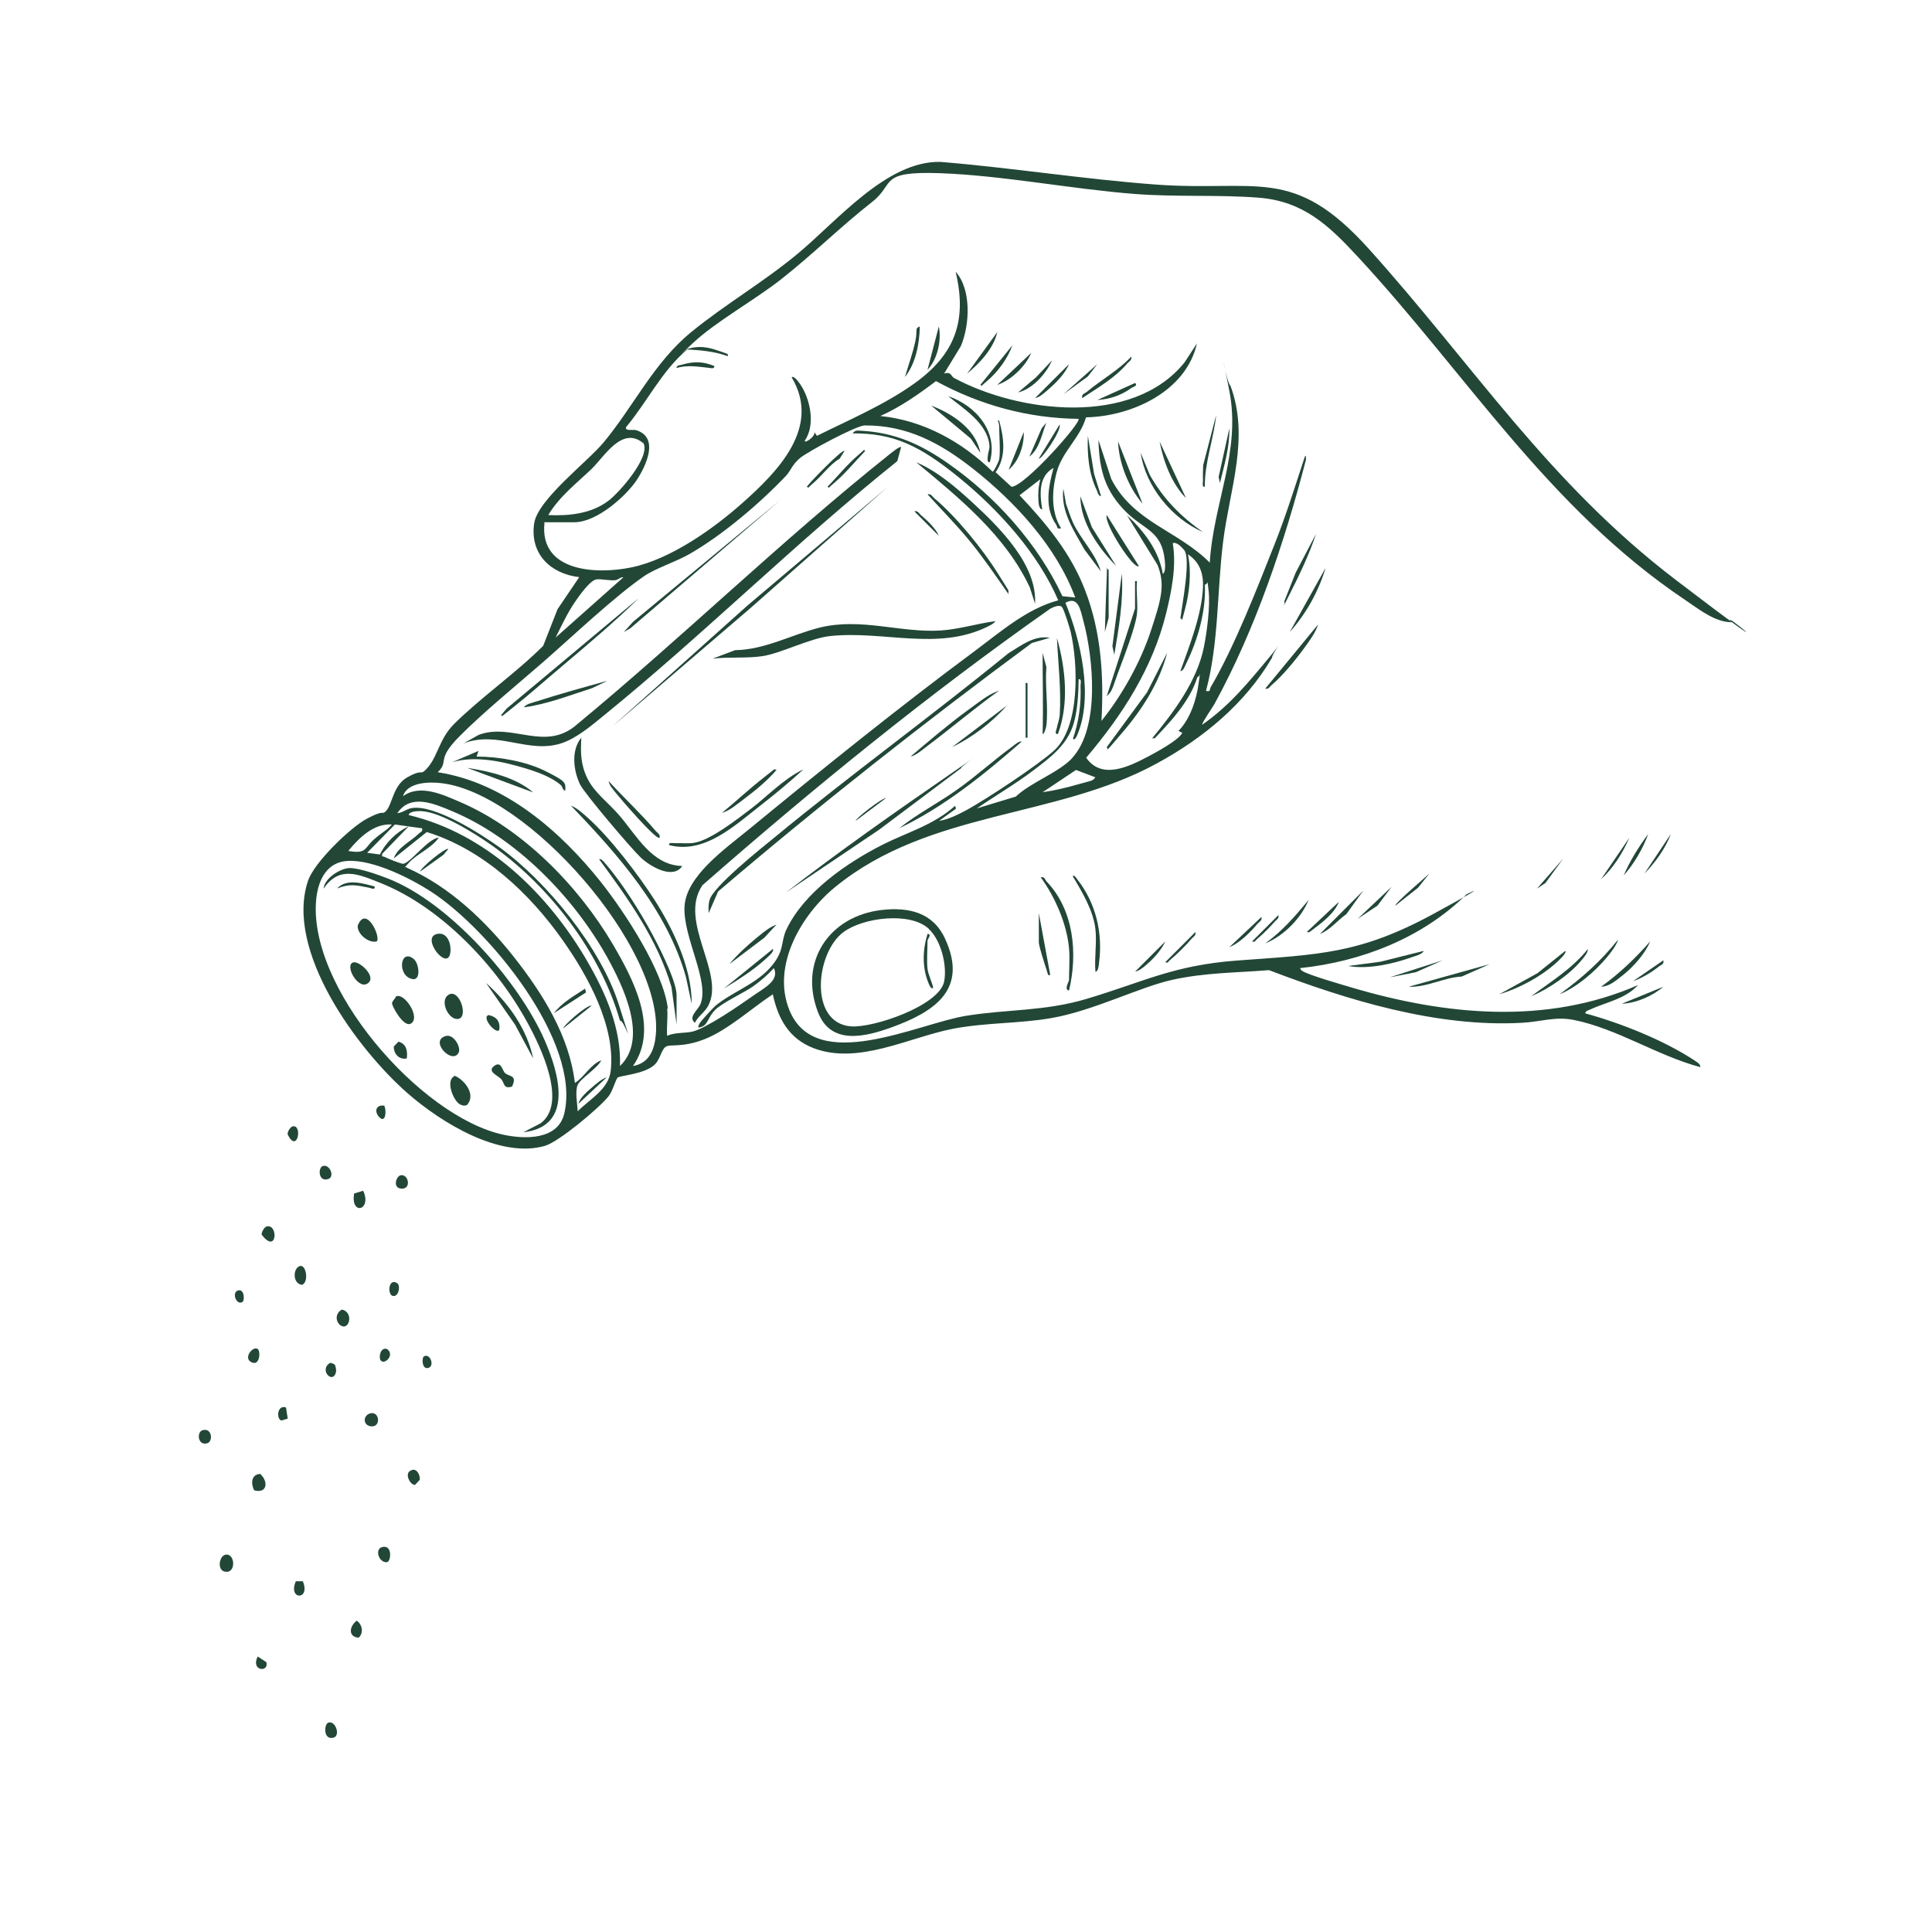 <?xml version="1.0" encoding="UTF-8"?>
<svg xmlns="http://www.w3.org/2000/svg" id="Ebene_1" version="1.1" viewBox="0 0 1024 1024">
  <defs>
    <style>
      .st0 {
        fill: #224737;
      }
    </style>
  </defs>
  <path class="st0" d="M288.6,277c-2.9,26.2,27.6,27.6,46.2,23.7,20.6-4.3,43.3-20.4,58.8-34.2,18.7-16.6,41.8-40.1,26-66.5,1.5-1.4,5.2,4.6,5.8,5.7,4.4,7.9,6.5,20,1.2,27.8-.6,2,5.8-2.1,5-4.5l1.4,2c17.1-8.5,35.9-16.5,51.4-27.6,21.5-15.3,28.4-33,22.1-59.4,8.5,9.5,7.5,28.2,2.8,39.4l-8.9,14.6c3.8-1.2,3.6,1.4,5.2,2.3,34.5,18.6,94.8,26,122.3-8.3l6.5-10c-5.7,25.5-34.6,38.7-58.8,39.2-3.1,10.9-12.6,18.1-15.5,29-2.6,9.5-3.2,21.2,2.3,29.8-2.5.6-1.8-.7-2.6-1.9-6.4-9.1-4.1-20.1-1.4-30.1-8.1,4.5-7.3,14-6,22-1.7,0-1.9-3.3-2-4.5-.3-4,0-7.7,1-11.5l-11,8.5c14.2,15.1,27.2,30.7,34.7,50.3,8.6,22.2,10,45.6,8.7,69.3,11-13.7,20.7-31.1,26.2-47.8s7.7-24.4,3.5-34.9l-16.2-26.3c9,8.3,16.9,18.7,19,31,1.7-.6,1.2-6.1,1-7.5-1.6-15.1-10.7-15.8-20.1-24.9-11.5-11.3-14.6-22.5-15-38.5l6.8,20.7c11.7,22.9,35.2,27.2,52.2,44.3,1.9-31.7,16.6-58.8,10.4-90.9s-1.3-3.3.5-3c10.4,27.6-.4,55.2-3.8,82.6-3.3,26.2-2.2,53.6-9.1,79.3,2.7.6,1.7-.7,2.5-2,12.6-21.4,24.7-52.6,34-76.1,5.8-14.7,10.5-29.6,15.4-44.6.8-2.5,1.1-2.7,1.1.1-11.4,43.9-26.7,89.7-48.5,129.5-.9,1.6-7,10.5-6.5,11,14.3-9.9,24.3-22.2,35.2-35.3s2-3.2,1.8-.2c-14.2,24.3-36.5,42.7-61,56-53.7,29.4-120.5,24.7-170.5,65.5-17.9,14.6-33.9,41.7-24.3,65.3,14,34.4,68.1,7.1,93.6,3,22.3-3.6,41.5-2.3,64-9,30.4-9.1,46-17.8,79.7-20.3,43.4-3.2,64.9-3.4,104.2-24.8s11.3-7.3,17.3-10.2c-23.3,23-55.6,35.6-88,39-.3.2.5,1.2,1,1.5,3.3,2.2,21.2,7.3,26.2,8.8,49.6,14.7,103.2,20,151.8-1.3-6.7,7.4-17.1,9.1-25.5,13-1,.5-2.3.6-2.5,2,18.8,5.1,42.1,14.4,58.3,25.2,1.2.8,2.8,1.7,2.7,3.3-22.6-6-44.1-20.4-67-25-9.9-2-17.7,1-27.5,1.5-45.3,2.5-92.4-12-134.1-27.9-17.5,1.4-34.3,1.3-51.6,5.2s-41.7,16.4-63.8,20.2c-17.1,3-34.7,2.3-52.3,5.7-23.3,4.6-50.1,19.3-73.8,10.2-12.9-5-18.7-15.5-21.5-28.5-11.1,7.3-23.9,19-36.2,23.8s-18.3,2.3-20.7,4.1-2.8,7.1-6.3,9.9c-5.6,4.6-18.1,5.3-19.1,6.4s-2.6,7.1-4.7,9.8c-5,6.3-26.3,24.1-33.7,26.3-24,7-55.3-12.5-72.8-27.8-26.6-23.3-65.4-75.7-52.8-112.8,3.3-9.6,22.2-28,31.2-32.8s7.8-2.2,9.5-3.5c4-3.1,3.9-13.8,11.7-18.3s7.1-1.5,9.4-3.6c6.9-6.3,7.1-16.2,15.4-24.6,14.4-14.3,32.9-27.1,47.4-41.6l7.6-19.4,11.5-17c-15.2-1.8-26.2-12.3-23.9-28.4,1.8-12.7,28.1-32.5,36.9-43.1,16-19.3,26.6-42.3,46.5-58.5,17.6-14.4,37.9-26.2,55.9-41.1,21-17.3,47.4-49.6,76-49,37.9,3.1,76.1,9.2,114,12,54,4,73-10.4,113,34,55.4,61.5,94.9,123.7,162.6,175.4s21.4,13.8,29.9,22.6c-9,0-17.4-6.9-24.7-11.8-72.5-48.6-116-119.9-173.8-182.2-15.1-16.3-28.6-29.1-52-31-21.3-1.7-44.1-.3-66-2-33.5-2.6-69.9-9.8-103-11s-23.8,5.5-36,15.1c-16.5,12.9-31.6,27.9-48.1,40.9-13.9,11-35,22.7-47,34s-2.1,1.9-2.5,3c6-1.7,10.6-.8,16.3,1.2s4.5,1.3,4.7,2.8c-7.3-2.6-13.9-3.1-21.5-3.6-13.5,11.3-21.2,27.7-32.4,41.1-1,2.4,3.7,1.2,5.3,1.7,12.5,3.9,5.1,19.2.1,26.7s-20.5,22.1-32.9,22.1h-16.5ZM529.6,243.5c.7-4.4,0-12.1,0-17s-2.5-3.5,0-3.5c2.5,9.2,3.9,19-1.9,27.3l8.4,7.7c6.9,0,37.5-34.5,35.5-36-26.8-.3-52.2-7.3-75.5-20-9.3,7-18.8,13.7-29.5,18.5,22.9,2.3,43.3,13.7,59.5,29.5.7,0,3.3-5.5,3.5-6.5ZM353.6,534.5c.5,4.6-.4,9.8,0,14.5,4.2-1.9,9.2-1.3,13.3-2.2,7.1-1.6,24.9-13.8,31.5-18.5s14.8-8.4,11.8-15.2c-3.4,3.7-7.1,6.9-11.2,9.8s-16,8.5-19.8,12.2-3.9,7.7-7,9-2-.3-1.5-1.5,7.5-8.7,8.5-9.5c8.5-7.1,20.9-11.2,28.9-20.1s5.5-13.5,8.7-20.3c9.4-19.8,31.9-35.3,51-45,13.1-6.6,27.1-10.4,38.4-20.6l.5,1.5-9,6.5c5.1-.8,10.2-3.4,14.7-5.8,10.7-5.9,37.7-23.7,46.4-31.6,13.8-12.8,12.6-45.8,8.7-62.7-.6-2.5-3.4-11.6-4.6-13.2s-4.7,0-6.2.8c-64.2,45.1-125.5,95-184.4,146.6-13.1,19.3,12.4,46.6,3,64-1.9,3.5-5.3,5.4-7,8.9-3.8-3.1,1.7-6.7,3-10,4.8-12.2-9.3-35.3-8.5-51.5s21.3-30.5,34.6-41.4c38.6-31.7,79.5-64.7,119.6-94.4,13.4-10,27.5-22.3,43.9-26.6-10.7-24.9-31.6-48-52.5-65s-34.6-23.6-56.5-23.5c1.2-1.7,2.5-1.5,4.3-1.4,17.9.9,31.6,7.1,46,17.1,25.3,17.6,47.8,42.6,60.9,70.6l6.8.7c-10-27.1-32.1-50.9-54.5-68.5-17.1-13.4-34.7-22.9-57.2-22.7-4.6.2-30,13.8-34.2,17.3s-4.8,6.6-7.5,9.5c-13.9,14.6-33.3,31.1-50.8,41.2-7.4,4.3-17.8,7.5-24.2,11.8-15.7,10.8-38.3,32.2-53.5,45.5-13.9,12.1-31.8,26.7-44.5,39.5s-5.2,13-11.5,19c35.3,5.4,64.9,31.1,86.4,58.1,12.6,15.9,33.3,47.3,35.6,67.4ZM290.6,273c11.1.5,22.8-.7,31.9-7.6,5.7-4.3,22.2-23,18.6-30.4-11.3-9.5-20.6,6.8-27.5,13.5s-17.2,14.6-23,24.5ZM625.6,328c.8-6.9,5.8-31.9,2-36.5s-5.8-3.8-6-3.5c2,12.2-.6,25.1-3.5,37-7.2,29.2-23.2,54-42.4,76.6,8.2,11.8,22.5,4.8,32.6-.5s17.3-10.1,18.3-12.7l-2-1c6.2-6.2,9.6-16.7,10.7-25.3s1.1-3.4-.7-3.2c-2.9,9.8-10.5,19.5-17.5,27s-4.1,4.8-6.5,5.5c11.6-14.1,23.8-30.2,27.5-48.5,1.6-8,3.4-21.6,2.5-29.6s-.2-3.1-2-3.5c.7,13.8-3.7,29.3-9.8,41.7-.8,1.5-1.3,3.8-3.2,4.3,4.8-13.5,11.4-30,12-44.5.3-7.3-1.7-13.4-8-17.5,2,9,.9,20.1-1.5,29s-1,4.8-2.5,5ZM330.6,306c-1.8-.3-2.7,1.3-4.5,1.5-2.6.4-7.8-.8-10.1-.4-3.5.7-9.3,9.1-11.5,12.3-3.9,5.8-6.9,12.3-10,18.5l36-32ZM568.3,401.7c14.8-16.1,11.2-52.9,5.9-72.7-1.5-5.4-2.6-13.4-9.5-9.5,8.1,19.7,15,49.9,6.2,70.2-.2.5-1.5,3.2-2.2,1.8,3.1-9,4.4-18.5,4-28,0-1.2.8-3.7-1-3.5-.1,7.3-.5,15.9-2.5,23-3.3,11.8-12.4,18.4-21.6,25.4-9.5,7.2-20,13.3-29.9,20.1l20.7-6.3c8-7.6,22.8-12.7,30-20.5ZM580.6,412l-10.3-3.9-17.7,11.8c6.4-.9,13-2.5,19.2-4.3s7.3-1.4,8.8-3.7ZM335.6,565c8.5-1.5,11.3-8.7,12-16.5,4.1-46.1-67.8-128.1-113.6-133.4-6.5-.8-18.1-.6-20.4,6.9,9.1-6.6,21.2-.8,30.3,3.1,33.1,14.2,62.7,44.5,80.8,75.2,10.8,18.4,24.8,44.6,10.8,64.7ZM328.6,565c15.2-14.5,1.7-42.3-6.8-57.7-17.8-31.9-48.4-63.4-82.5-77.5-9.3-3.9-21.7-9.3-28.7,1.2,2.8-.2,4.9-2.3,7.7-2.7,12.1-2,36.6,13.7,46.6,20.9,25,18.2,53.6,53.3,63,83s2.9,7.8.7,8.8c-10.4-36.4-37.5-71.6-68.3-93.2-8.7-6.1-26.8-17.5-37.2-17.9-1.6,0-6.1,0-6.5,2.1,41.3,9.8,74,41.8,94.8,77.7,9.7,16.8,17.9,35.5,17.2,55.3ZM207.6,437c-9.6-.6-17.3,7.1-23,14,9.8,1.8,8.5-1.6,13.5-6s6.9-4.8,9.5-7.9ZM223.6,439l-14.3-2-14.7,15,6.8.9c2.9-6.2,8.8-12,15.2-14.9l-14,14.5c-.4,2,.3,1.2,1.3,1.7,1.5.8,9,3.9,10,3.6,4.3-1.1,12.7-13.1,18.7-13.9-3.6,5.5-12,8.9-16,13.5s-1.3,1.1-1,2.5c22.8,10.1,41.7,28.2,57,47.6,15.1,19.2,29.2,41.7,32.1,66.5,5.1-3.2,8.3-9.9,14-12-1.9,4.1-11,9.6-12.5,13s-.2,9.9,0,14c6.4-6.5,16.4-11.6,17.5-21.5,2.6-23.5-12.1-50.2-25.2-68.8-17.6-25.1-42.4-48.5-72.3-57.7l-17.5,14c2-5.9,9.1-9,13.3-13.2.9-.9,2.2-.9,1.7-2.8ZM184.4,456.3c-10.8.5-15.5,9.5-16.7,19.4-5.5,46.6,54.8,116.1,99,125.7,11.5,2.5,29.1,2.9,32.4-11.3,8.9-38.1-39.9-97.3-70-117.1-11.3-7.4-31.1-17.4-44.8-16.7Z"></path>
  <path class="st0" d="M467.4,482.3c14.2-1.6,27,1.3,33.4,15,12.6,27-5.3,38.9-28.2,47.2-14.1,5.1-32.2,9.6-39-7.9-10.4-26.8,5.8-51.1,33.8-54.3ZM492.3,492.3c-9.9-9.2-34.8-6-45.2,1.7-14.8,10.8-18.6,48.3,4,50,11.7.9,46.6-10.9,49.3-23.7,1.7-8.5-1.6-21.9-8.1-27.9Z"></path>
  <path class="st0" d="M566.6,502.5c-1.2-12.9-7.4-27.1-15-37.5,2.2-.5,2.2,1.3,3.2,2.3,14.4,15.1,16.5,38.1,11.8,57.7-2.8-.4,0-4.8,0-5.5,0-5.4.5-11.8,0-17Z"></path>
  <path class="st0" d="M580.6,492.5c-1.1-9.8-7-19.7-12-28,.5-1.3,2.1,1.2,2.4,1.6,9.9,12.6,13.6,28.5,11.5,44.3-.1,1.1-.4,4.7-1.9,4.6-.6-7.2.8-15.5,0-22.5Z"></path>
  <path class="st0" d="M602.6,325.5c-.8,7.1-7.2,23.5-10,31s-2.9,9.8-6,12.5l15-46.5v-14.5h1c-.5,5.6.6,12.1,0,17.5Z"></path>
  <path class="st0" d="M637.6,282c-16.3-7-30.5-24.2-33-42l4.8,11.7c7.1,12.6,16.4,22.1,28.2,30.3Z"></path>
  <path class="st0" d="M583.6,303l-8.8-11.7c-5.6-10-12.7-20.3-11.2-32.3l1.4,8c1.2,3.4,2.3,6.9,3.8,10.2,4.2,8.9,12.1,16.5,14.7,25.8Z"></path>
  <path class="st0" d="M591.6,300c-9.4-9.6-19-23.1-19-37l6.1,16.4,12.9,20.6Z"></path>
  <path class="st0" d="M754.6,504c-.7,1.8-4.5,2.7-6.2,3.3-10.1,3.6-23.3,6.6-33.8,4.7l17.2-2.3,22.8-5.7Z"></path>
  <path class="st0" d="M670.6,365l28-34c-1.3,4.3-4.6,8.7-7.2,12.3-4.5,6.2-11.5,14.8-17.3,19.7-1.1.9-1.6,2.4-3.5,2Z"></path>
  <path class="st0" d="M848.6,523c9.7-7,18.1-15,26-24-2.6,6.4-8.7,13.2-14,17.5s-7.9,6.2-12,6.5Z"></path>
  <path class="st0" d="M794.6,527l20.3-11.2,14.7-11.8c1.1,1.1-4,5.6-5,6.5-8.1,7.3-19.6,13.4-30,16.5Z"></path>
  <path class="st0" d="M826.6,527c11.8-8.6,21.9-17.5,31-29-.9,3.3-3.9,6.9-6,9.5-6.4,7.6-15.8,15.7-25,19.5Z"></path>
  <path class="st0" d="M590.6,347l-1-4.5,5-38.5c.9,14.5-1.6,28.8-4,43Z"></path>
  <path class="st0" d="M680.6,319l6.1-15.4,10.8-20.6c-3.6,11-9.2,22.6-14.5,33s-.9,2.8-2.5,3Z"></path>
  <path class="st0" d="M683.6,335l19-34c-3.7,12.4-10.4,24.4-19,34Z"></path>
  <path class="st0" d="M638.6,258c-1.8.2-.9-2.3-1-3.5-.1-2.6,0-5.3.1-7.9l6.9-26.6c-1.3,12.8-6.2,25.1-6,38Z"></path>
  <path class="st0" d="M603.6,300c-2.4,2.5-18.7-22.6-17-27l17,27Z"></path>
  <path class="st0" d="M811.6,528c10.5-7.8,21.7-14.6,30-25,0,2-1.8,4-3,5.5-6.4,7.9-17.6,15.6-27,19.5Z"></path>
  <path class="st0" d="M550.6,484l6,32.5c-1.1,1.6-1.6-1.6-1.8-2.2-.9-2.7-4.2-12.8-4.2-14.8v-15.5Z"></path>
  <path class="st0" d="M605.6,267c-7.4-8.6-12.6-21.6-13-33l13,33Z"></path>
  <path class="st0" d="M573.6,211c-.5-2.1,1.1-2.3,2.3-3.2,7.6-6.4,16.8-11.4,23.7-18.8.4,1.9-1,2.4-2,3.5-6.6,7.8-15.6,12.9-24,18.5Z"></path>
  <path class="st0" d="M628.6,264c-7.6-7.6-12-19.6-14-30l14,30Z"></path>
  <path class="st0" d="M134.7,789.9c-1.8-3.6-1.6-8.4,3.2-8.7,4.4,3.9,3.9,10.6-3.2,8.7Z"></path>
  <path class="st0" d="M699.6,495l23-23-9,12.5c-4.7,3.3-8.6,8.4-14,10.5Z"></path>
  <path class="st0" d="M670.6,500c9-6.4,16-14.6,23-23-4,9.7-13.2,19.1-23,23Z"></path>
  <path class="st0" d="M119.2,824.1c5.1-1.5,6.2,9,.9,9s-4.1-8-.9-9Z"></path>
  <path class="st0" d="M479.6,200c1.8-6.3,4.1-12.5,5.5-18.9s-.5-6.8,2.4-8.1c-.1,9.1-2.2,19.9-8,27Z"></path>
  <path class="st0" d="M192.5,631.1c4.8,10.5-6.8,13.3-4.8,1.5l4.8-1.5Z"></path>
  <path class="st0" d="M159.1,671c3.2-.7,4.7,8.5,1,10-5.2-.6-4.9-9.1-1-10Z"></path>
  <path class="st0" d="M181.2,694.1c6.7,1.4,3.8,12.2-1.2,8-2.5-2.6-1.9-6.3,1.2-8Z"></path>
  <path class="st0" d="M528.6,204l18-17c-3,7.1-10.6,14.5-18,17Z"></path>
  <path class="st0" d="M583.6,263c-1.7-.3-1.7-2-2.3-3.2-4.3-8.9-5.1-19.1-4.7-28.8l3.3,20.2,3.7,11.8Z"></path>
  <path class="st0" d="M548.6,211l18-18c-2,4.9-6.6,9.6-10.5,13s-5,4.4-7.5,5Z"></path>
  <path class="st0" d="M646.6,256l-.7-3.2,5.7-25.8c.2,9.9-2.7,19.5-5,29Z"></path>
  <path class="st0" d="M519.6,204l17-21c-2.6,7.2-7.7,14.1-13.5,19s-1.6,2.4-3.5,2Z"></path>
  <path class="st0" d="M141.2,650.1c6.4-1.9,5.8,15.2-2.5,4.3-.2-1.2,1.3-3.9,2.5-4.3Z"></path>
  <path class="st0" d="M512.6,198l16-22c-2,8.7-9.2,16.4-16,22Z"></path>
  <path class="st0" d="M174.1,913c3.8-1.1,6.3,6.8,2.9,7.9-5.7,1.9-5.4-7.2-2.9-7.9Z"></path>
  <path class="st0" d="M202.2,820.1c5.9-2,5.2,7.5,2.9,7.9-4.4.3-6.4-6.7-2.9-7.9Z"></path>
  <polygon class="st0" points="764.6 509 750.4 515.3 736.6 518 764.6 509"></polygon>
  <path class="st0" d="M539.6,208l9.5-8,8.5-9c-3.1,7.1-10.4,15.2-18,17Z"></path>
  <path class="st0" d="M587.6,327.5l-2,7.5c.3-9.8.6-19.6,1-29.5s-.8-3.7,1-3.5v25.5Z"></path>
  <path class="st0" d="M189.1,859c2.9,2,3.8,6.4,1,9-5.8-.4-4.9-6.2-1-9Z"></path>
  <path class="st0" d="M160.5,838.1c4.3,10.2-8.1,10.1-3.7,0h3.7Z"></path>
  <path class="st0" d="M848.6,466l15-22c-3.4,7.9-8.6,16.2-15,22Z"></path>
  <path class="st0" d="M218.3,779.1c2.9-.8,4.4,2.9,4.2,5.2l-2.5,2.7c-2.5.4-6.3-6.6-1.7-7.8Z"></path>
  <path class="st0" d="M107.2,758.1c5.2-1.7,5.8,5.8,2.8,6.8-5.2,1.7-5.8-5.8-2.8-6.8Z"></path>
  <polygon class="st0" points="719.6 487 737.6 470 730.1 480 719.6 487"></polygon>
  <path class="st0" d="M860.6,464c3.3-7.8,8-15.2,13-22-2.8,7.8-7.5,15.8-13,22Z"></path>
  <polygon class="st0" points="563.6 209 581.6 193 576.6 199.5 563.6 209"></polygon>
  <path class="st0" d="M871.6,463l14-21c-2.8,7.6-8.3,15.2-14,21Z"></path>
  <path class="st0" d="M692.6,494l17-16c-2,5.4-7.6,10-12.1,13.4s-3.1,2.7-4.9,2.6Z"></path>
  <path class="st0" d="M601.6,515l16-16c-1.7,3.9-5.4,8.2-8.5,11s-5,4.4-7.5,5Z"></path>
  <path class="st0" d="M491.6,196l6-23c1.5,7.5-.7,17.4-6,23Z"></path>
  <path class="st0" d="M196.3,749.1c4.8-1.2,5.7,7,.8,6.9s-4.9-5.9-.8-6.9Z"></path>
  <path class="st0" d="M171.1,618c3.7-1.1,6.5,5.7,2.9,6.9-5.4,1.8-5.5-6.1-2.9-6.9Z"></path>
  <path class="st0" d="M601.6,203c1.8,1.5-1.4,2.2-1.9,2.6-5.3,3.9-11.5,6-18.1,6.4l20-9Z"></path>
  <path class="st0" d="M739.6,480c-.9-.8,16.6-15.6,18-17l-6,7.5-12,9.5Z"></path>
  <path class="st0" d="M789.6,511l-14.9,6.6c-9.6.5-18.3,5.8-28.1,5.4l43-12Z"></path>
  <path class="st0" d="M136.6,715c1.7,1.2,1.1,10.1-4,6.6-3.3-2.5,1.6-8.3,4-6.6Z"></path>
  <path class="st0" d="M155.1,597c5.4-1.2,2.6,14.7-2.6,4.4-.4-1.4,1.5-4.2,2.6-4.4Z"></path>
  <path class="st0" d="M881.6,523c-5.7,4.9-14.4,8.7-22,9l22-9Z"></path>
  <path class="st0" d="M378.6,194c.2,1.8-2.3,1-3.4.9-5.9-.6-10.5-1.5-16.6.1-.2-1.4,1.8-1.4,2.8-1.7,6.2-1.8,11.2-1.8,17.2.7Z"></path>
  <path class="st0" d="M212.1,623c4.2-1.3,6.2,7,1,7s-3.2-6.3-1-7Z"></path>
  <path class="st0" d="M651.6,502l17-16c.4,1.9-1,2.4-2,3.5-3.7,4.4-9.6,10.4-15,12.5Z"></path>
  <path class="st0" d="M210.5,680.1c1.9,1.2.9,7.3-2.2,6.8s-2.5-9.8,2.2-6.8Z"></path>
  <path class="st0" d="M177.4,723.3c.5.6.9,3,.7,3.9-1.7,6.9-9.4-1.4-3-4.9.7.3,1.9.5,2.3,1Z"></path>
  <path class="st0" d="M617.6,510l16-16c.4,1.9-1,2.4-2,3.5-2.6,3.1-7.4,7.9-10.5,10.5s-1.6,2.4-3.5,2Z"></path>
  <path class="st0" d="M136.6,878l4.6,3c1.4,5.7-8.5,4.6-4.6-3Z"></path>
  <path class="st0" d="M151.6,746l.9,5.9-3.3,1c-2.9-.7-2.3-8.6,2.4-6.9Z"></path>
  <polygon class="st0" points="814.6 471 828.6 455 819.1 468 814.6 471"></polygon>
  <path class="st0" d="M201.7,720.9c-1.1-1.7,0-7,3.4-5.9,4.5,3.1-1.5,8.9-3.4,5.9Z"></path>
  <path class="st0" d="M203.6,586c1,1.3,1.3,8-1.5,7-3.7-2.5-3.8-7.6,1.5-7Z"></path>
  <path class="st0" d="M663.6,499l14-14c.4,1.9-1,2.4-2,3.5-2.1,2.5-6,6.4-8.5,8.5s-1.6,2.4-3.5,2Z"></path>
  <path class="st0" d="M865.6,520l16-11c.5,2.1-1.1,2.3-2.3,3.2-3.5,2.9-9.3,6.4-13.7,7.8Z"></path>
  <path class="st0" d="M128.6,690c-3.2,2.2-6-4.9-2.5-6s3.6,5.2,2.5,6Z"></path>
  <path class="st0" d="M224.6,719c3.2-2.2,6,4.9,2.5,6s-3.6-5.2-2.5-6Z"></path>
  <path class="st0" d="M477.6,237l-2,7.4c-53.4,42.7-103,92.2-155.9,135.1-6.2,5.1-14.1,11.7-21.7,14.3-17.7,6.1-33.9-6.8-52.3.2l8-4.5c17.8-6.7,35.4,9.4,52.3-5.7,56-46.3,108.4-97.5,165.2-142.8.9-.7,5.8-4.8,6.5-4Z"></path>
  <path class="st0" d="M527.6,329c-.3,1.3-3.1,2.6-4.3,3.2-26.3,12.9-54.9,2-83.1,4.9-10.9,1.1-26.4,9.3-36.3,10.7-8,1.2-18,.3-26.2,1.3l11.9-4.5c15.8-.2,30.1-8.3,45-12,21.7-5.3,42.5,2.8,63.6,1.6,10-.6,19.6-3.7,29.5-5Z"></path>
  <path class="st0" d="M556.6,338l-9.7,2.8c-56.7,41.9-112.6,85.9-166.3,131.7l-5,11.5c-.1-2.4-.2-4.7.5-7,1.9-7.1,27.1-27.2,34.1-32.9,40.6-33.5,83.4-64.5,124.2-97.8,6.7-4.1,14-9.9,22.3-8.2Z"></path>
  <path class="st0" d="M361.6,459c-4.9,7.4-17.1.2-22-4.5-5-4.7-29.8-33.9-32.2-38.8-3.5-7.4-4.8-18,.7-24.7-.4,8.1-.4,14.2,3.3,21.7s11.1,12.8,16.7,19.3c9.5,11,17.4,26.6,33.5,27Z"></path>
  <polygon class="st0" points="470.6 258 398.1 322 324.6 385 396.1 321 470.6 258"></polygon>
  <path class="st0" d="M548.6,320l-2.8-8.7c-12.9-27.5-37.3-47.3-60.2-66.3,11.1,4.7,21.2,13.4,30,21.5,14.3,13.2,34.2,32.9,33,53.5Z"></path>
  <path class="st0" d="M366.6,532l-3.1-14.4c-10.1-35.4-35.9-64.6-60.9-90.6,3,1.1,6.6,4.3,9,6.5,11.8,10.5,26.8,30.2,35.4,43.6s19.8,35.2,19.6,54.9Z"></path>
  <path class="st0" d="M509.6,407l-43.7,32.8-49.3,33.2c28-21.6,57.1-42.1,86.3-62.2s4.3-3.4,6.7-3.8Z"></path>
  <polygon class="st0" points="413.6 265 334.1 333 330.6 335 335.6 329.5 413.6 265"></polygon>
  <path class="st0" d="M338.6,317c-12.6,12.4-26.4,24-40,35.5s-17.1,14.8-25.5,21.5-6.7,5.7-7.5,5l3-3.5,70-58.5Z"></path>
  <path class="st0" d="M425.6,408c-7.2,6.6-14.8,12.9-22.5,18.9-13.6,10.6-29.8,26-48.5,21-.2-1.7,2.3-.9,3.5-1,3.3-.1,6.5.3,9.8-.2,8.8-1.4,23.2-12.8,30.6-18.4s17.1-15.7,27.1-20.4Z"></path>
  <path class="st0" d="M541.6,393c-19.9,17.4-41.1,34.6-65,46,9.5-7.6,20.4-13.2,30.3-20.2,10.3-7.2,19.7-15.9,29.8-23.2,1.5-1.1,3-2.7,4.9-2.6Z"></path>
  <path class="st0" d="M358.6,543l-2.7-19.8c-7.4-25.2-22.9-46.8-38.3-67.7.9-.9,3,1.9,3.5,2.5,8.6,9.9,18.5,25.7,24.7,37.3s12.8,25.9,12.8,32.2v15.5Z"></path>
  <path class="st0" d="M253.6,398l-1,3c11.7,0,26.2,2.5,36.7,7.8s10.6,5.9,10.3,10.2c-1.5,0-1.2-1.9-2.5-3-4.8-4.2-13-7.1-19.1-8.9-12-3.6-26.2-6.7-38.4-3.1l14-6Z"></path>
  <path class="st0" d="M534.6,315c-6.5-9.3-12.8-18.6-20-27.5-7.2-8.9-15.3-17-23-25.5,1.9-.4,2.4,1,3.5,2,11.7,9.8,25.8,27.1,33.9,40.1s4.7,7.1,5.6,10.9Z"></path>
  <path class="st0" d="M560.6,389c-1.9.2-.7-2-.5-3,.5-2.6,1.4-4.5,1.6-7.4.8-13.6-.9-27.1-1.5-40.5,4.6,16.3,6.5,34.9.5,51Z"></path>
  <path class="st0" d="M529.6,366c-13,9.3-25.3,19.8-38.1,29.4-2.7,2-5.6,4.8-8.9,5.6,9.8-8.3,19.7-16.8,30.1-24.4s11.1-8.3,16.9-10.6Z"></path>
  <path class="st0" d="M321.6,361l-7.7,3.7c-11.9,3.8-23.7,8.5-36.2,10.2,1.1-1.9,5.2-2.6,7.2-3.3,12.1-3.9,24.5-7.3,36.8-10.7Z"></path>
  <path class="st0" d="M349.6,444c-1.6,1.7-21.3-21.3-23-23.5s-3.7-4.2-4-6.5c8,8.8,17.4,17.5,25,26.5.9,1.1,2.4,1.6,2,3.5Z"></path>
  <path class="st0" d="M554.6,384.5c0,.4-1,4.8-2,4.5.4-14.4,0-28.6,0-43l2,7.5c-.8,9.9,1.1,21.3,0,31Z"></path>
  <path class="st0" d="M282.6,420l-35-13c11.9,1.8,25.7,5,35,13Z"></path>
  <path class="st0" d="M411.6,408c-4.6,5.5-10.8,10.6-16.5,14.9s-7.9,6.4-12.5,8c7.5-6.2,14.8-13,22.5-19s4.2-3.7,6.5-4Z"></path>
  <path class="st0" d="M383.6,524l26-21c1.1,1.1-2.6,4.2-3.5,5-6.4,6-15,11.4-22.5,16Z"></path>
  <path class="st0" d="M411.6,490l-6.5,7-18.5,14c4.2-5.1,9.4-9.8,14.5-14s6.9-5.5,10.5-7Z"></path>
  <path class="st0" d="M533.6,374c-7.8,8.9-18.4,16.9-29,22l29-22Z"></path>
  <path class="st0" d="M427.6,258c1.4-2.1,18.9-20.2,20-19l-2.5,4c-5.5,3.4-9.2,8.9-14,13s-1.6,2.4-3.5,2Z"></path>
  <path class="st0" d="M458.6,239c-5.4,5.6-10.6,12-16.5,17s-1.6,2.4-3.5,2c5.4-5.6,10.6-12,16.5-17s1.6-2.4,3.5-2Z"></path>
  <rect class="st0" x="543.6" y="362" width="1" height="29"></rect>
  <path class="st0" d="M469.6,423l-16,12c-.7-.7,13.8-12.1,16-12Z"></path>
  <path class="st0" d="M497.6,284l-13-13c1.9-.4,2.4,1,3.5,2,3.2,2.7,8,7.2,9.5,11Z"></path>
  <path class="st0" d="M277.6,600l8.9-4.6c14.5-10.7,0-40.7-6.8-53.1-16.4-30.3-46-61.7-78.5-74.5-11.3-4.5-21.4-9-29.7,3.2.4-5.4,8.7-10.7,13.6-10.9s15.6,3.6,20.4,5.5c32.4,12.5,69.5,54.4,83.2,85.8,7.5,17.2,15.8,45.6-11.2,48.7Z"></path>
  <path class="st0" d="M242.9,584.7c-2.9-2.5-6.9-12.2-1.8-14.5,5.4,2.4,11.2,10,6.5,15.4-1.5.9-3.5.1-4.7-.9Z"></path>
  <path class="st0" d="M209.8,528.2c4.4-2.6,13.6,11.5,7.8,14.4-3.8,1.9-10-9.5-9.8-10.9s1.7-2.3,2-3.5Z"></path>
  <path class="st0" d="M231.3,495.1c6-1.7,8.2,5.8,7.3,10.3-1.7,9.1-15.3-8.1-7.3-10.3Z"></path>
  <path class="st0" d="M282.6,561l-9.6-17.9-15.4-22.1c11.8,10.5,21.7,24.3,25,40Z"></path>
  <path class="st0" d="M199.6,499c-4.4,1-10.4-4.1-10-8.4,4.5-11.4,12.6,6.6,10,8.4Z"></path>
  <path class="st0" d="M187.2,510.1c3.2-.9,11.7,6.9,8.4,10.5-5.1,5.5-13.4-9-8.4-10.5Z"></path>
  <path class="st0" d="M237.8,527.2c5.7-3.3,10.5,11.6,5.3,12.8s-10.5-9.7-5.3-12.8Z"></path>
  <path class="st0" d="M236.3,549.1c4.2-1.2,8.2,6.1,6.8,8.8-3.4,6.7-15.8-6.3-6.8-8.8Z"></path>
  <path class="st0" d="M219.3,508.3c2.7,2.2,3.9,10.8-.2,10.7-8.9-1.1-7.2-16.8.2-10.7Z"></path>
  <path class="st0" d="M267.8,568.8c1.9,1.9,6.6.8,3.6,7.1-4.8,1.5-3.9-2.1-5.9-4.1s-7.4-3.9-3.6-6.8,4.3,2.4,5.8,3.8Z"></path>
  <path class="st0" d="M215.6,561c-4.1.8-6.9-2.4-6.9-6.3l2.5-2.6c4.3,1.2,4.9,5,4.4,8.9Z"></path>
  <path class="st0" d="M264.6,546c-2.1,2.2-9.7-7.2-5.5-8,4.3,1,6.2,3.6,5.5,8Z"></path>
  <path class="st0" d="M198.6,470c.2,1.9-2,.7-3,.5-6.7-1.3-10-2.3-16.9.4,5-5.5,14-2.6,20-1Z"></path>
  <path class="st0" d="M310.6,526l-17,11c4.3-5.7,10.7-9.1,16.5-13l.5,2Z"></path>
  <path class="st0" d="M237.6,450l-2.5,3-12.5,9c.7-2.4,13.8-13.1,15-12Z"></path>
  <path class="st0" d="M321.6,571l-15,14c.7-3.1,4.6-6.4,7-8.5s5.4-4.7,8-5.5Z"></path>
  <path class="st0" d="M313.6,533l-15,12c-.7-.7,12.2-12.5,15-12Z"></path>
  <path class="st0" d="M586.6,396l21.4-29.1,10.6-20.9c-3.9,15.4-13.2,30-23.5,42s-7.4,9-8.5,8Z"></path>
  <path class="st0" d="M524.6,245c-1.7.2-1.1-2.4-1-3.5.1-2,1.1-3.5.8-5.7-1.3-11.7-13.7-19.1-21.8-25.8,14.5,4.9,26.7,18.8,22,35Z"></path>
  <path class="st0" d="M519.6,240l-5-7.5-21-17.5c11.1,4.2,23.7,12.5,26,25Z"></path>
  <path class="st0" d="M534.6,249l8-20c.3,7-2.6,15.5-8,20Z"></path>
  <path class="st0" d="M550.6,243l11-18c1.3,3-9.9,19.2-11,18Z"></path>
  <path class="st0" d="M545.6,242l6.5-15,2.5-3c-2.4,6-3.6,13.9-9,18Z"></path>
  <path class="st0" d="M491.6,513.5c.3,2.9,2.4,7,3,10-1,1.3-2.3-1.9-2.5-2.5-3.4-8.3-3.1-17.5-.5-26,2.5,0,0,2.9,0,3.5,0,4.6-.5,10.6,0,15Z"></path>
</svg>
